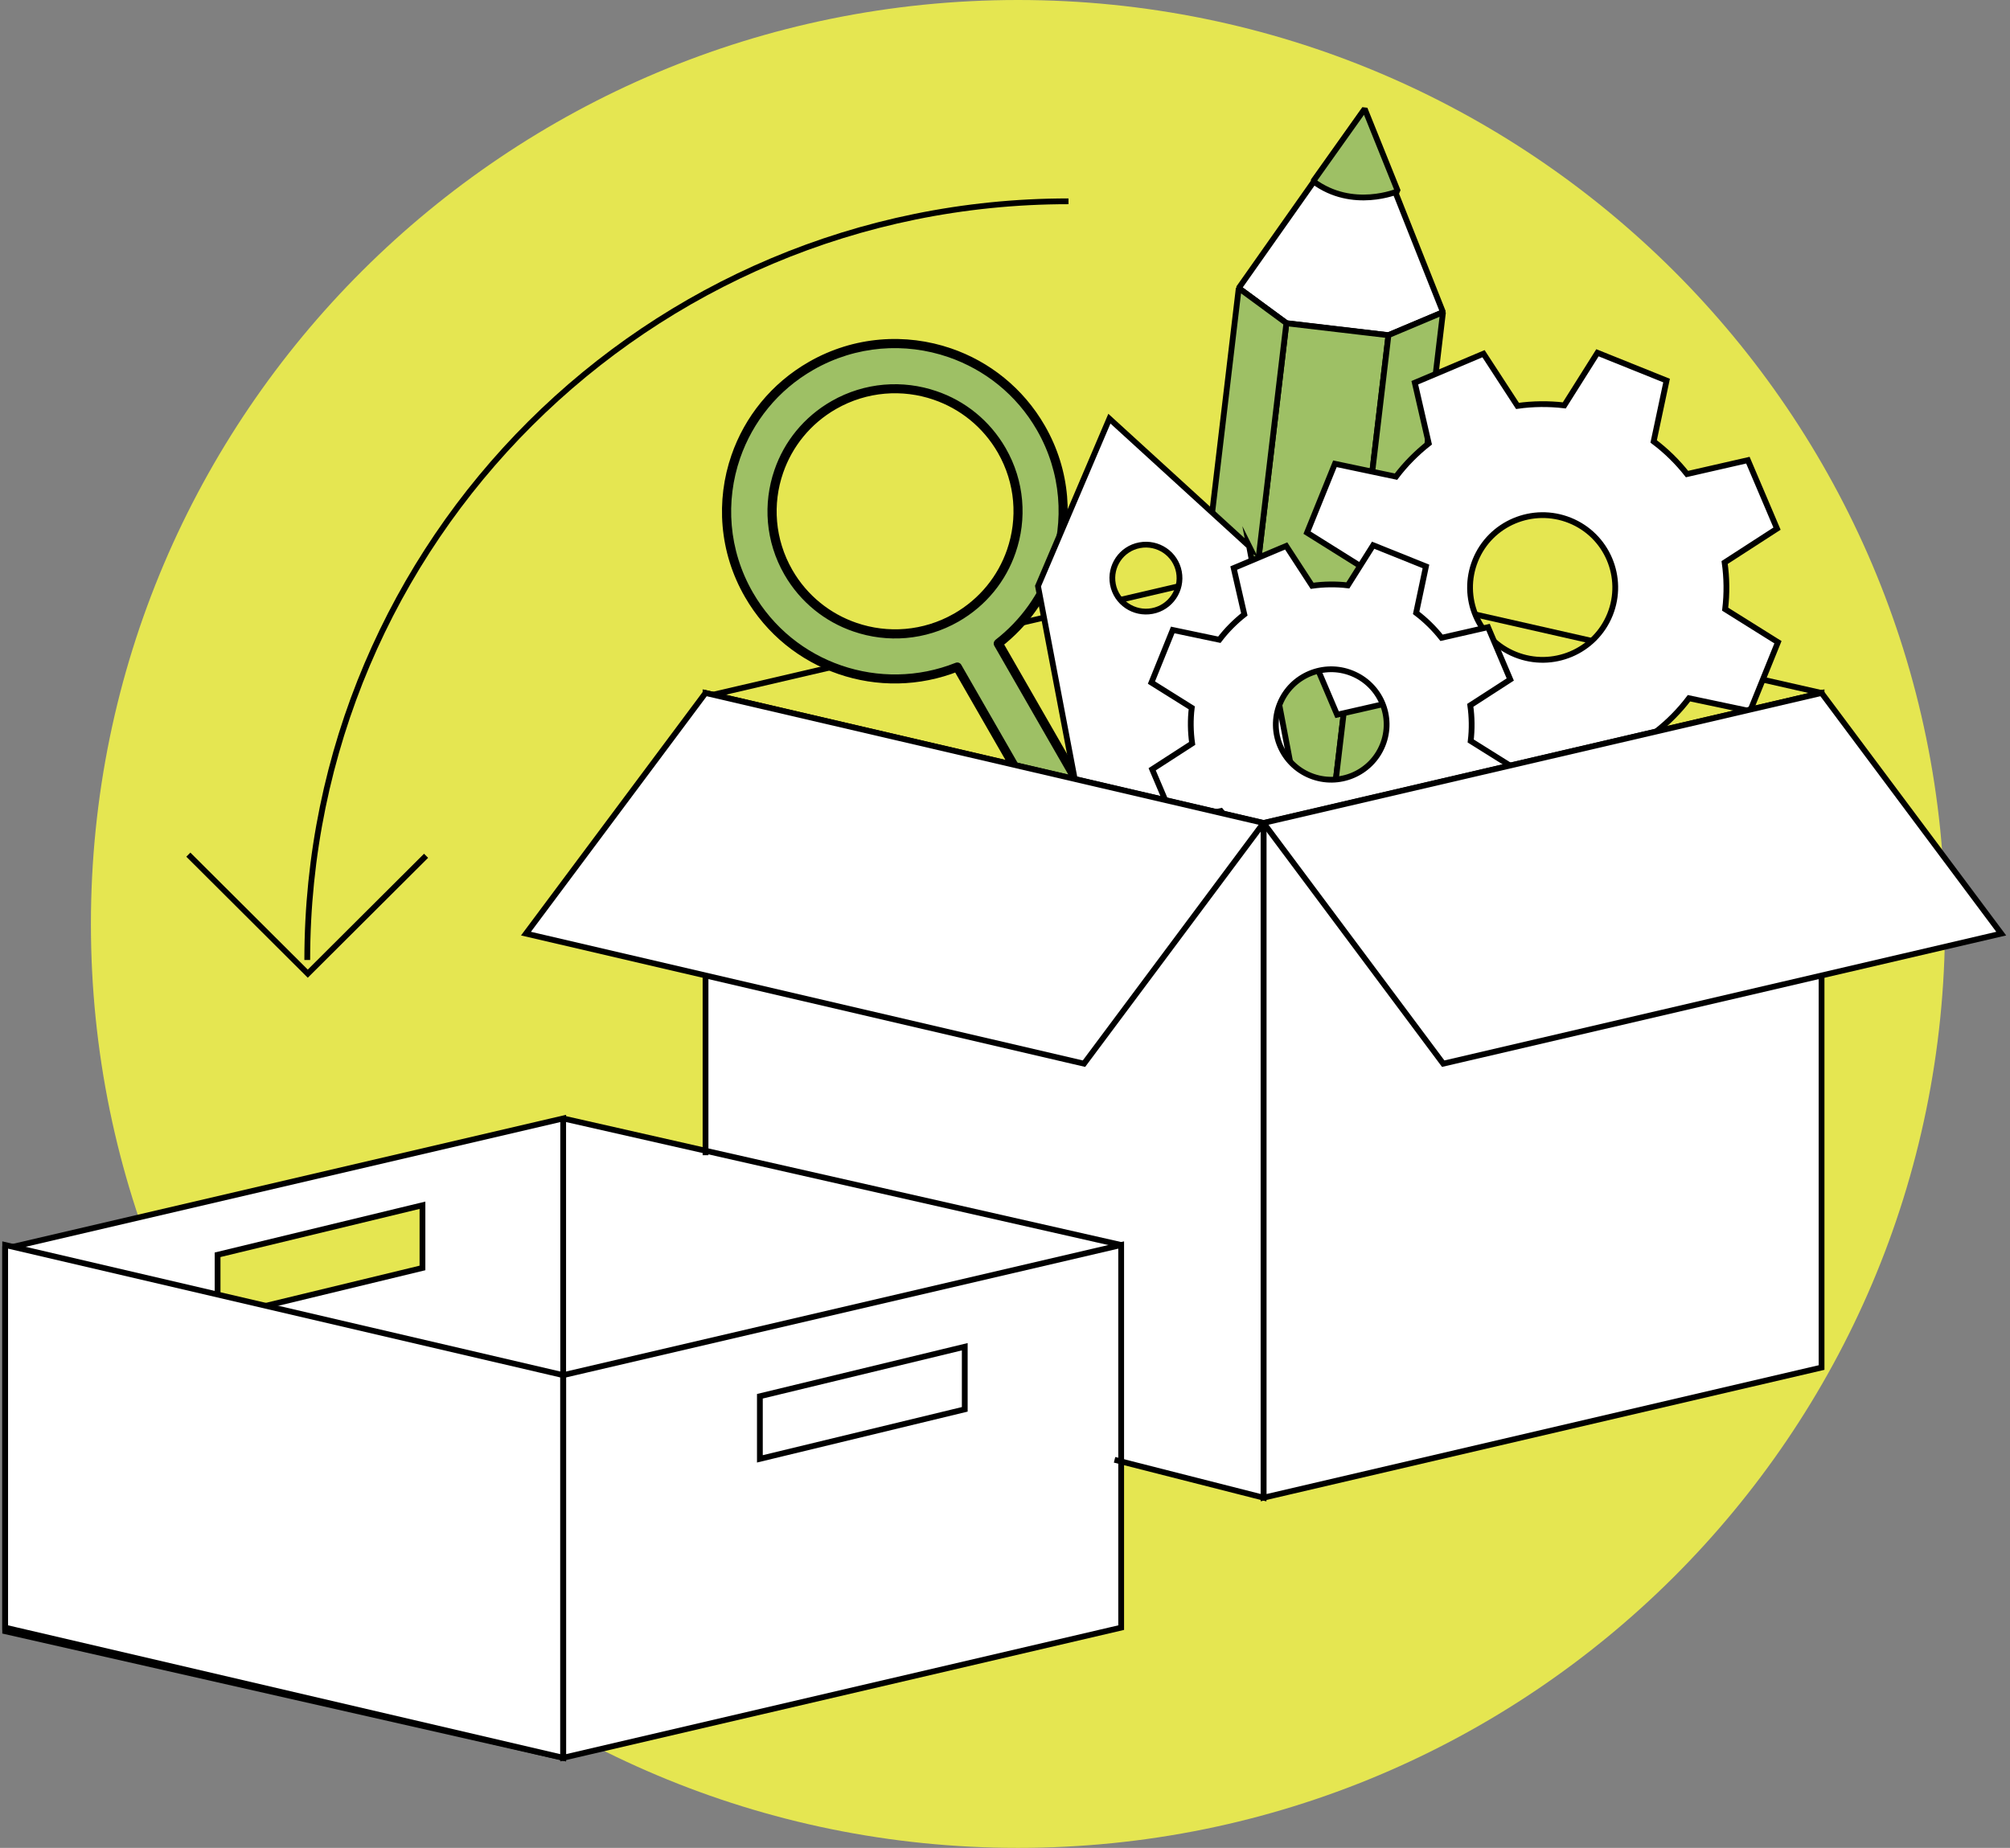<svg width="348" height="320" viewBox="0 0 348 320" fill="none" xmlns="http://www.w3.org/2000/svg">
<rect x="0" y="0" width="348" height="320" fill="#808080" stroke="none"/>
<g clip-path="url(#clip0_3381_37)">
<path d="M176.244 320C264.888 320 336.748 248.366 336.748 160C336.748 71.634 264.888 0 176.244 0C87.6 0 15.74 71.634 15.74 160C15.74 248.366 87.6 320 176.244 320Z" fill="#E5E651"/>
<path d="M46.043 226.136L37.672 228.151V224.175L46.043 226.136Z" fill="white"/>
<path d="M46.043 226.136L37.672 228.151V224.175L46.043 226.136Z" fill="white"/>
<path d="M97.505 304.398L0.895 282.483V281.877L97.505 304.398Z" fill="white"/>
<path d="M0.895 215.598L2.236 215.919L0.895 216.222V215.598Z" fill="white"/>
<path d="M97.505 193.683L2.236 215.919L0.895 216.222V281.877L97.505 304.398L194.115 281.877V215.598L97.505 193.683Z" fill="white"/>
<path d="M53.197 166.241C53.197 93.686 112.208 34.86 184.992 34.86" stroke="black" stroke-miterlimit="10"/>
<path d="M32.609 148L53.287 168.612L73.768 148.196" stroke="black" stroke-miterlimit="10"/>
<path d="M218.762 98.09L122.152 120.611" stroke="black" stroke-miterlimit="10"/>
<path d="M218.764 98.09L315.374 120.004" stroke="black" stroke-miterlimit="10"/>
<path d="M214.471 49.892L236.025 19.294L249.834 54.064L240.39 58.041L222.717 55.955L214.471 49.892Z" fill="white" stroke="black" stroke-linejoin="bevel"/>
<path d="M211.012 154.846L228.688 156.925L240.391 58.059L222.715 55.98L211.012 154.846Z" fill="#9EC065" stroke="black" stroke-linejoin="bevel"/>
<path d="M214.47 49.892L222.716 55.955L211.018 154.829L202.771 148.766L214.47 49.892Z" fill="#9EC065" stroke="black" stroke-linejoin="bevel"/>
<path d="M228.689 156.915L238.116 152.939L249.832 54.064L240.388 58.041L228.689 156.915Z" fill="#9EC065" stroke="black" stroke-linejoin="bevel"/>
<path d="M236.275 18.848L227.367 31.383C234.182 36.465 242.017 33.113 242.017 33.113L236.275 18.848Z" fill="#9EC065" stroke="black" stroke-linejoin="bevel"/>
<path d="M235.523 106.043L226.454 111.909L231.498 123.767L242.034 121.36C243.697 123.464 245.629 125.372 247.812 127.012L245.576 137.55L257.542 142.365L263.284 133.253C266.003 133.574 268.74 133.538 271.387 133.164L277.272 142.204L289.167 137.176L286.752 126.673C288.863 125.015 290.777 123.089 292.423 120.914L302.994 123.143L307.824 111.214L298.683 105.49C299.005 102.779 298.97 100.051 298.594 97.412L307.663 91.546L302.619 79.688L292.083 82.095C290.419 79.991 288.488 78.083 286.305 76.443L288.541 65.904L276.575 61.09L270.833 70.202C268.114 69.881 265.377 69.916 262.73 70.291L256.845 61.25L244.95 66.279L247.364 76.781C245.254 78.44 243.34 80.365 241.694 82.541L231.123 80.312L226.293 92.241L235.433 97.965C235.111 100.675 235.147 103.404 235.523 106.043ZM255.432 97.038C258.025 90.618 265.359 87.534 271.799 90.119C278.238 92.705 281.333 100.016 278.739 106.435C276.145 112.854 268.811 115.939 262.372 113.353C255.932 110.768 252.838 103.457 255.432 97.038Z" fill="white" stroke="black" stroke-miterlimit="10"/>
<path d="M180.252 74.107C172.257 60.181 154.441 55.366 140.489 63.337C126.519 71.307 121.689 89.067 129.685 102.976C137.001 115.689 152.473 120.789 165.746 115.493L189.679 157.147C190.806 159.091 193.31 159.768 195.26 158.663C197.21 157.539 197.889 155.043 196.78 153.099L172.847 111.445C184.134 102.708 187.568 86.82 180.252 74.107ZM165.549 106.97C155.353 112.801 142.331 109.27 136.5 99.106C130.651 88.942 134.192 75.961 144.388 70.148C154.584 64.317 167.606 67.848 173.437 78.012C179.269 88.176 175.745 101.157 165.549 106.97Z" fill="#9EC065"/>
<path d="M172.346 110.821C172.042 111.071 171.953 111.499 172.15 111.838L196.083 153.492C196.566 154.347 196.637 155.328 196.333 156.202C196.083 156.933 195.582 157.575 194.867 157.985C194.008 158.466 193.024 158.538 192.148 158.235C191.414 157.985 190.77 157.486 190.359 156.773L166.426 115.119C166.229 114.78 165.817 114.637 165.442 114.78C158.967 117.365 151.955 117.401 145.676 115.243C139.433 113.104 133.906 108.771 130.347 102.601C126.107 95.237 125.571 86.785 128.146 79.331C130.311 73.09 134.658 67.563 140.847 64.032C148.234 59.806 156.713 59.271 164.19 61.839C170.45 63.996 175.995 68.329 179.537 74.499C183.759 81.846 184.295 90.28 181.737 97.715C179.984 102.779 176.782 107.38 172.328 110.821L172.811 111.445L173.294 112.07C177.999 108.432 181.379 103.582 183.222 98.233C185.923 90.404 185.368 81.471 180.897 73.715C177.14 67.188 171.291 62.606 164.691 60.341C156.82 57.631 147.841 58.201 140.06 62.659C133.513 66.404 128.916 72.234 126.644 78.814C123.925 86.66 124.497 95.611 128.969 103.368C132.708 109.876 138.557 114.459 145.157 116.723C151.794 119.006 159.181 118.952 166.014 116.224L165.728 115.493L165.048 115.885L188.982 157.539C189.59 158.591 190.556 159.34 191.629 159.715C192.917 160.16 194.384 160.071 195.654 159.34C196.709 158.734 197.46 157.771 197.836 156.701C198.283 155.417 198.194 153.955 197.46 152.689L173.527 111.035L172.847 111.428L172.364 110.803L172.346 110.821ZM174.117 77.602C171.345 72.787 167.034 69.399 162.151 67.741C156.337 65.744 149.719 66.172 143.977 69.453C139.147 72.217 135.749 76.514 134.085 81.382C132.082 87.177 132.511 93.775 135.802 99.499C138.575 104.313 142.886 107.701 147.769 109.359C153.582 111.356 160.201 110.928 165.943 107.647C170.772 104.884 174.171 100.586 175.834 95.718C177.838 89.923 177.408 83.326 174.117 77.602L173.437 77.994L172.758 78.386C175.817 83.718 176.21 89.816 174.35 95.201C172.794 99.712 169.645 103.707 165.156 106.274C159.807 109.324 153.69 109.716 148.288 107.861C143.762 106.31 139.755 103.172 137.18 98.696C134.121 93.365 133.727 87.248 135.588 81.881C137.144 77.37 140.292 73.376 144.782 70.808C150.13 67.759 156.266 67.367 161.65 69.221C166.175 70.772 170.182 73.911 172.758 78.386L173.437 77.994L174.117 77.602Z" fill="black"/>
<path d="M216.277 94.595L192.075 72.502L179.715 101.496L189.946 155.257C190.519 158.253 193.417 160.214 196.422 159.643L222.09 154.775C225.095 154.205 227.063 151.316 226.49 148.321L216.259 94.559L216.277 94.595ZM197.316 94.417C200.464 93.828 203.523 95.879 204.113 99.035C204.704 102.173 202.647 105.222 199.48 105.811C196.332 106.399 193.274 104.349 192.683 101.192C192.093 98.054 194.15 95.005 197.316 94.417Z" fill="white" stroke="black" stroke-miterlimit="10"/>
<path d="M206.403 128.742L199.481 133.217L203.326 142.276L211.376 140.439C212.646 142.044 214.113 143.488 215.776 144.754L214.077 152.796L223.217 156.469L227.6 149.515C229.675 149.765 231.767 149.729 233.789 149.444L238.279 156.345L247.365 152.511L245.523 144.487C247.133 143.221 248.582 141.759 249.852 140.1L257.919 141.794L261.604 132.682L254.628 128.314C254.878 126.245 254.842 124.159 254.556 122.144L261.479 117.669L257.633 108.61L249.583 110.447C248.313 108.842 246.847 107.398 245.183 106.132L246.882 98.09L237.742 94.417L233.359 101.371C231.285 101.121 229.192 101.157 227.17 101.442L222.681 94.541L213.594 98.375L215.436 106.399C213.826 107.665 212.378 109.127 211.108 110.786L203.04 109.092L199.355 118.203L206.332 122.572C206.081 124.641 206.117 126.727 206.403 128.742ZM221.59 121.877C223.575 116.973 229.174 114.619 234.075 116.599C238.994 118.578 241.355 124.159 239.37 129.045C237.384 133.948 231.785 136.302 226.884 134.323C221.965 132.344 219.604 126.762 221.59 121.877Z" fill="white" stroke="black" stroke-miterlimit="10"/>
<path d="M218.764 259.356L315.374 236.817V120.004L218.764 142.543V259.356Z" fill="white" stroke="black" stroke-miterlimit="10"/>
<path d="M249.87 184.197L346.48 161.676L315.374 120.004L218.764 142.508L249.87 184.197Z" fill="white" stroke="black" stroke-miterlimit="10"/>
<path d="M122.152 200.049V120.004L218.762 142.543V259.356L192.969 252.794" fill="white"/>
<path d="M122.152 200.049V120.004L218.762 142.543V259.356L192.969 252.794" stroke="black" stroke-miterlimit="10"/>
<path d="M187.674 184.197L91.064 161.676L122.153 120.004L218.763 142.508L187.674 184.197Z" fill="white" stroke="black" stroke-miterlimit="10"/>
<path d="M73.143 219.574L37.672 228.151V217.292L73.143 208.715V219.574Z" fill="#E5E651" stroke="black" stroke-miterlimit="10"/>
<path d="M0.895 282.483L97.505 304.398V193.683L0.895 216.222V282.483Z" stroke="black" stroke-miterlimit="10"/>
<path d="M97.505 304.398L0.895 281.859V215.598L97.505 238.137V304.398Z" fill="white" stroke="black" stroke-miterlimit="10"/>
<path d="M97.504 304.398L194.114 281.859V215.598L97.504 238.137V304.398Z" stroke="black" stroke-miterlimit="10"/>
<path d="M167.033 244.057L131.562 252.633V241.792L167.033 233.215V244.057Z" fill="white" stroke="black" stroke-miterlimit="10"/>
<path d="M97.504 193.683L194.114 215.598" stroke="black" stroke-miterlimit="10"/>
</g>
<defs>
<clipPath id="clip0_3381_37">
<rect width="348" height="320" fill="white"/>
</clipPath>
</defs>
</svg>
